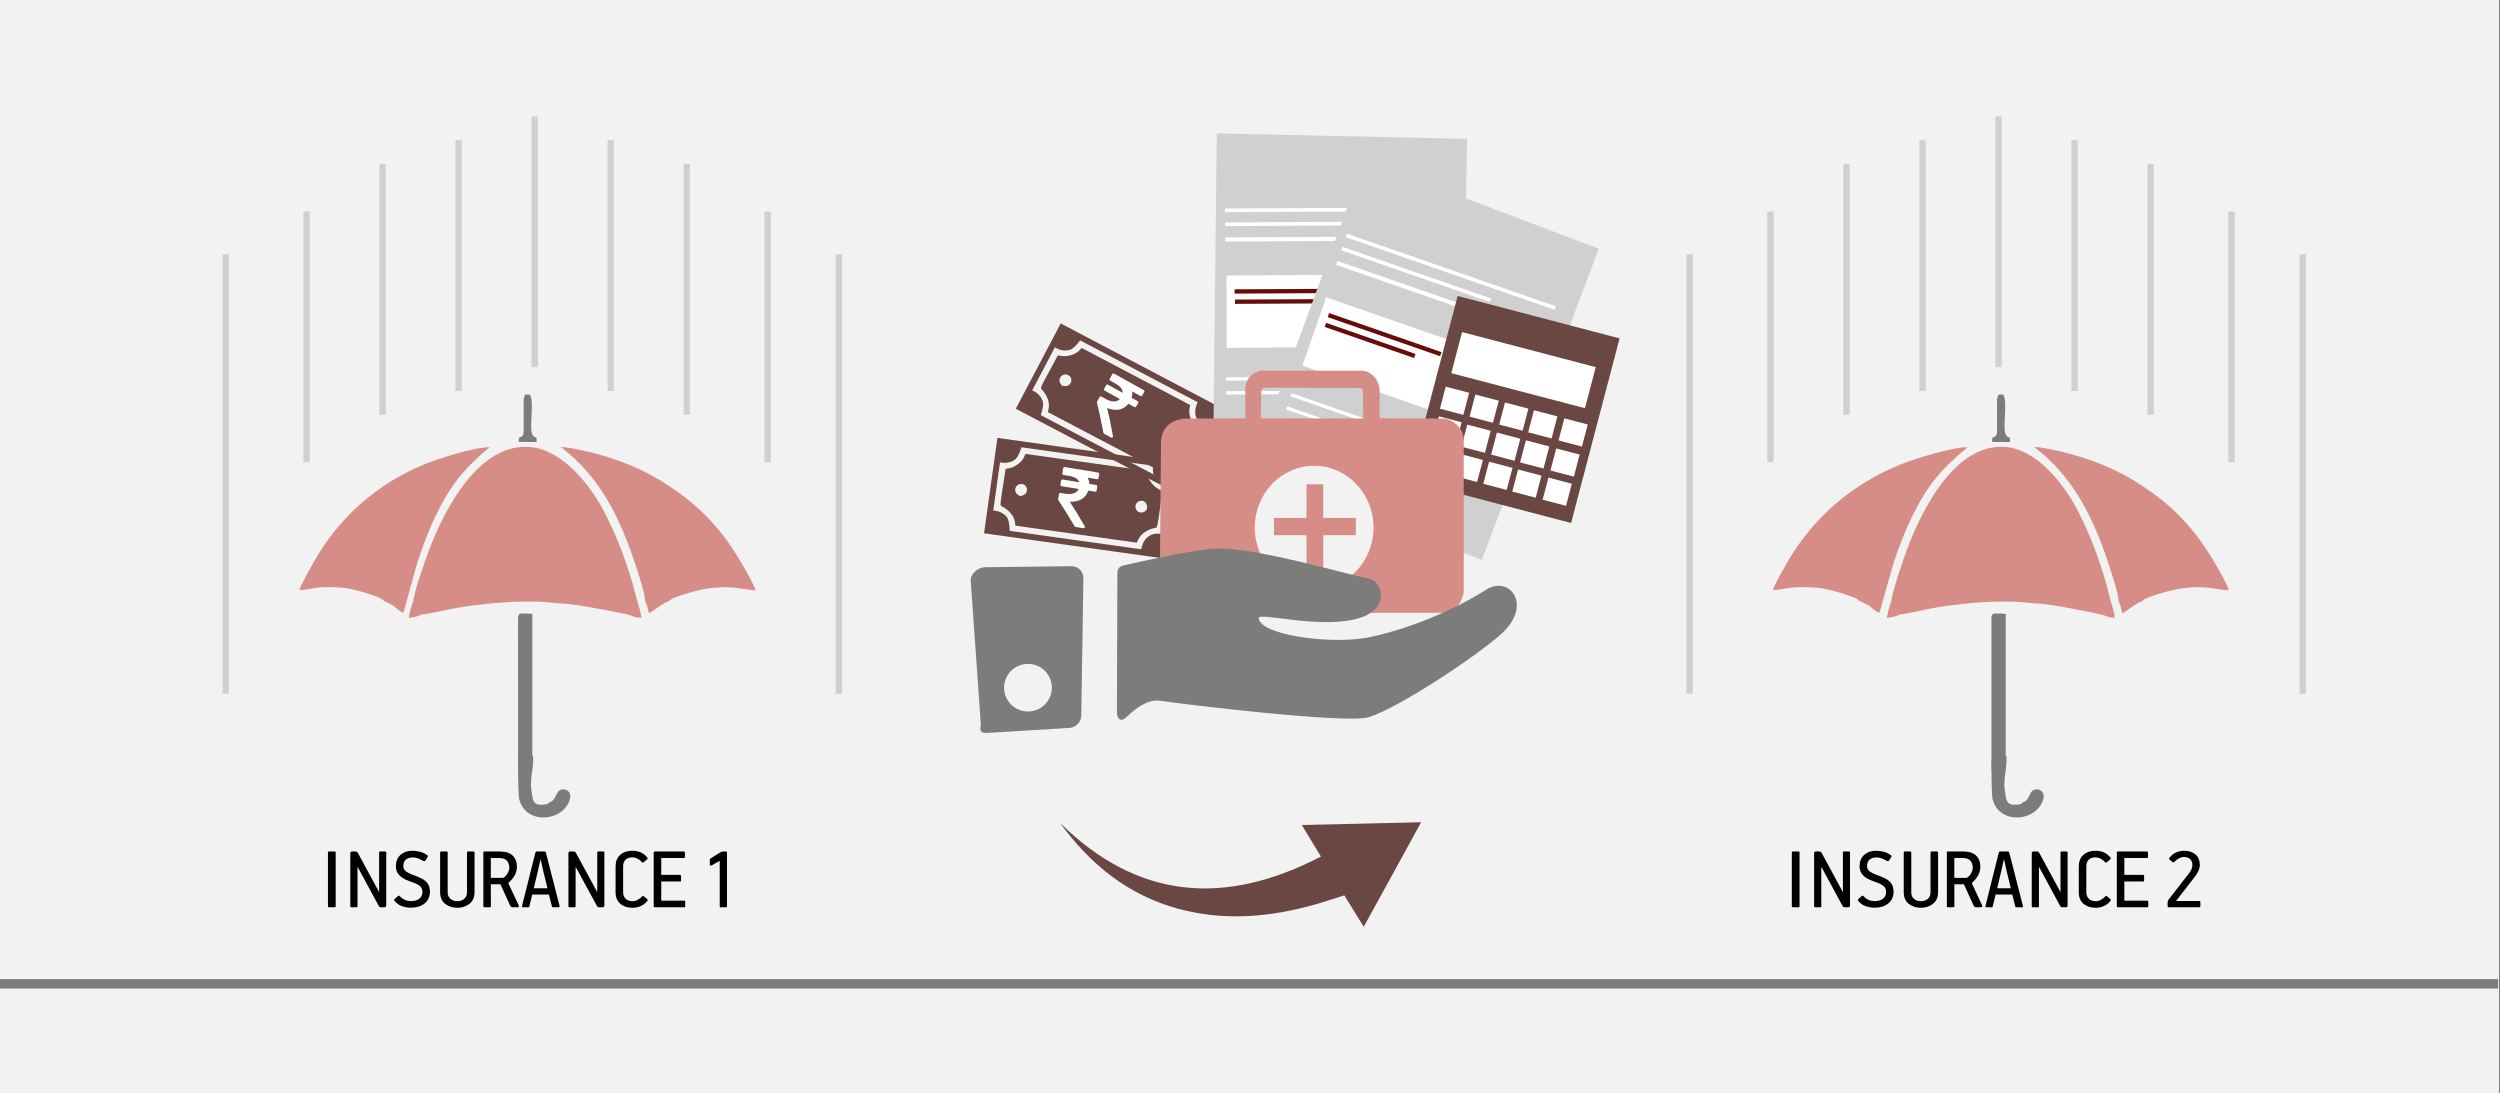 <svg width="526" height="230" xmlns="http://www.w3.org/2000/svg" xmlns:xlink="http://www.w3.org/1999/xlink" overflow="hidden"><rect width="100%" height="100%" fill="#808080" stroke="none"/><defs><clipPath id="clip0"><path d="M0 0 526 0 526 230 0 230Z" fill-rule="evenodd" clip-rule="evenodd"/></clipPath><clipPath id="clip1"><path d="M209.857 92.134 247.921 97.46 245.1 117.565 207.036 112.239Z" fill-rule="evenodd" clip-rule="evenodd"/></clipPath><clipPath id="clip2"><path d="M209.857 92.134 247.921 97.46 245.1 117.565 207.036 112.239Z" fill-rule="evenodd" clip-rule="evenodd"/></clipPath><clipPath id="clip3"><path d="M209.857 92.134 247.921 97.46 245.1 117.565 207.036 112.239Z" fill-rule="evenodd" clip-rule="evenodd"/></clipPath><clipPath id="clip4"><path d="M221.574 97.874 233.499 99.814 231.556 111.722 219.631 109.782Z" fill-rule="evenodd" clip-rule="evenodd"/></clipPath><clipPath id="clip5"><path d="M221.574 97.874 233.499 99.814 231.556 111.722 219.631 109.782Z" fill-rule="evenodd" clip-rule="evenodd"/></clipPath><clipPath id="clip6"><path d="M221.574 97.874 233.499 99.814 231.556 111.722 219.631 109.782Z" fill-rule="evenodd" clip-rule="evenodd"/></clipPath><clipPath id="clip7"><path d="M223.174 68.05 257.176 85.945 247.696 103.905 213.694 86.009Z" fill-rule="evenodd" clip-rule="evenodd"/></clipPath><clipPath id="clip8"><path d="M223.174 68.05 257.176 85.945 247.696 103.905 213.694 86.009Z" fill-rule="evenodd" clip-rule="evenodd"/></clipPath><clipPath id="clip9"><path d="M223.174 68.05 257.176 85.945 247.696 103.905 213.694 86.009Z" fill-rule="evenodd" clip-rule="evenodd"/></clipPath><clipPath id="clip10"><path d="M232.248 77.416 242.808 83.278 236.938 93.823 226.377 87.961Z" fill-rule="evenodd" clip-rule="evenodd"/></clipPath><clipPath id="clip11"><path d="M232.248 77.416 242.808 83.278 236.938 93.823 226.377 87.961Z" fill-rule="evenodd" clip-rule="evenodd"/></clipPath><clipPath id="clip12"><path d="M232.248 77.416 242.808 83.278 236.938 93.823 226.377 87.961Z" fill-rule="evenodd" clip-rule="evenodd"/></clipPath></defs><g clip-path="url(#clip0)"><rect x="0" y="0" width="525.239" height="230" fill="#FFFFFF" transform="scale(1.001 1)"/><rect x="0" y="0" width="525.239" height="230" fill="#F2F2F2" transform="scale(1.001 1)"/><path d="M0 0 525.087 0" stroke="#7C7C7B" stroke-width="1.997" stroke-miterlimit="8" fill="none" fill-rule="evenodd" transform="matrix(1.001 0 -0 1 0 207)"/><path d="M-4.351-9.771C-3.132-9.526-3.047-7.848-2.352-7.367-1.185-6.557 0.371-7.526-0.08-9.104-1.499-14.078-9.589-14.551-10.771-9.01-10.975-8.053-11.072-1.197-10.885-0.256L-7.878 0C-7.533-1.21-8.523-5.218-8.218-6.937-7.914-8.655-8.155-10.414-6.053-10.314-5.168-10.27-4.748-10.275-4.351-9.771Z" fill="#7C7C7B" fill-rule="evenodd" transform="matrix(1.001 8.75495e-08 8.74228e-08 -1 120 159)"/><path d="M0.006 32.915 2.996 33 2.996 0.178C2.418 0.107 1.727 0.064 1.189 0.078 0.36 0.1 0.172 0 0 0.867L0.006 32.915Z" fill="#7C7C7B" fill-rule="evenodd" transform="matrix(1.001 0 -0 1 109 129)"/><path d="M2.696 36.281C3.281 36.352 8.15 35.276 9.301 35.053 11.564 34.619 13.889 34.319 16.224 34.067 20.37 33.624 26.866 33.277 31.026 33.91 33.727 33.962 37.203 34.577 39.662 35.048 41.117 35.324 45.315 36.057 46.651 36.481L47.545 36.81C47.574 36.824 47.631 36.852 47.674 36.881L48.929 36.971 48.601 35.334C48.42 35.053 47.331 30.753 47.103 29.963 45.572 24.583 43.556 19.402 40.964 14.446 38.283 9.318 32.505 1.728 25.653 1.062 14.731 0 7.47 14.265 4.289 22.669 3.552 24.63 0.941 31.986 0.927 33.729 0.575 34.091 0.067 36.5 0 37 0.571 36.99 2.211 36.662 2.696 36.281Z" fill="#D68D87" fill-rule="evenodd" transform="matrix(1.001 0 -0 1 86 93)"/><path d="M17.688 32.327 18.167 33.576C18.277 34.021 18.362 34.65 18.547 35 19.981 34.314 20.969 33.07 22.731 32.497 23.091 31.617 29.222 30.037 30.888 29.81 36.582 29.029 38.552 30.222 40.941 30.174 39.986 27.549 36.15 21.28 34.431 19.061 31.605 15.428 28.904 12.707 25.451 10.143 19.692 5.862 14.483 3.406 7.502 1.481 6.106 1.093 1.42 0 0 0.057 7.54 5.805 11.667 13.375 14.943 22.619 15.485 24.142 17.83 31.092 17.688 32.327Z" fill="#D68D87" fill-rule="evenodd" transform="matrix(1.001 0 -0 1 118 94)"/><path d="M17.764 32.448C18.505 32.694 19.158 33.25 19.756 33.406 19.936 33.642 19.816 33.491 20.024 33.684 20.057 33.717 20.247 33.882 20.298 33.925 20.585 34.165 20.589 34.179 20.9 34.382L21.817 35 22.025 34.335 24.819 24.242C25.949 20.865 27.014 17.965 28.506 14.809 31.669 8.107 34.601 4.631 39.942 0.108 36.866 0 28.881 2.613 26.231 3.707 16.342 7.773 8.273 14.861 2.992 24.285 2.196 25.709 0.579 28.51 0 30.137 1.417 30.166 3.131 29.633 4.683 29.567 6.452 29.491 8.231 29.538 9.894 29.755 11.46 29.963 17.453 31.623 17.764 32.448Z" fill="#D68D87" fill-rule="evenodd" transform="matrix(1.001 0 -0 1 63 94)"/><path d="M1.177 1.29 1.182 7.338C1.192 9.976 0 8.005 0.145 9.976L3.885 10C3.994 8.405 3.535 9.433 3.062 8.51 2.204 7.29 3.525 1.505 2.468 0.033L1.561 0C1.296 0.395 1.177 0.676 1.177 1.29Z" fill="#7C7C7B" fill-rule="evenodd" transform="matrix(1.001 0 -0 1 109 83)"/><path d="M-4.351-9.771C-3.132-9.526-3.047-7.848-2.352-7.367-1.185-6.557 0.371-7.526-0.08-9.104-1.499-14.078-9.589-14.551-10.771-9.01-10.975-8.053-11.072-1.197-10.885-0.256L-7.878 0C-7.533-1.21-8.523-5.218-8.218-6.937-7.914-8.655-8.155-10.414-6.053-10.314-5.168-10.27-4.748-10.275-4.351-9.771Z" fill="#7C7C7B" fill-rule="evenodd" transform="matrix(1.001 8.75495e-08 8.74228e-08 -1 430 159)"/><path d="M0.006 32.915 2.996 33 2.996 0.178C2.418 0.107 1.727 0.064 1.189 0.078 0.36 0.1 0.172 0 0 0.867L0.006 32.915Z" fill="#7C7C7B" fill-rule="evenodd" transform="matrix(1.001 0 -0 1 419 129)"/><path d="M2.641 36.281C3.214 36.352 7.984 35.276 9.111 35.053 11.328 34.619 13.606 34.319 15.893 34.067 19.955 33.624 26.317 33.277 30.393 33.91 33.039 33.962 36.444 34.577 38.852 35.048 40.278 35.324 44.391 36.057 45.699 36.481L46.575 36.81C46.603 36.824 46.659 36.852 46.701 36.881L47.931 36.971 47.609 35.334C47.432 35.053 46.365 30.753 46.142 29.963 44.642 24.583 42.667 19.402 40.128 14.446 37.501 9.318 31.842 1.728 25.13 1.062 14.43 0 7.318 14.265 4.201 22.669 3.48 24.63 0.922 31.986 0.908 33.729 0.564 34.091 0.065 36.5 0 37 0.559 36.99 2.166 36.662 2.641 36.281Z" fill="#D68D87" fill-rule="evenodd" transform="matrix(1.001 0 -0 1 397 93)"/><path d="M17.688 32.327 18.167 33.576C18.277 34.021 18.362 34.65 18.547 35 19.981 34.314 20.969 33.07 22.731 32.497 23.091 31.617 29.222 30.037 30.888 29.81 36.582 29.029 38.552 30.222 40.941 30.174 39.986 27.549 36.15 21.28 34.431 19.061 31.605 15.428 28.904 12.707 25.451 10.143 19.692 5.862 14.483 3.406 7.502 1.481 6.106 1.093 1.42 0 0 0.057 7.54 5.805 11.667 13.375 14.943 22.619 15.485 24.142 17.83 31.092 17.688 32.327Z" fill="#D68D87" fill-rule="evenodd" transform="matrix(1.001 0 -0 1 428 94)"/><path d="M18.208 32.448C18.968 32.694 19.637 33.25 20.25 33.406 20.435 33.642 20.311 33.491 20.525 33.684 20.558 33.717 20.753 33.882 20.805 33.925 21.099 34.165 21.104 34.179 21.422 34.382L22.362 35 22.576 34.335 25.439 24.242C26.597 20.865 27.689 17.965 29.218 14.809 32.461 8.107 35.466 4.631 40.941 0.108 37.788 0 29.603 2.613 26.887 3.707 16.75 7.773 8.48 14.861 3.067 24.285 2.25 25.709 0.593 28.51 0 30.137 1.453 30.166 3.21 29.633 4.8 29.567 6.614 29.491 8.437 29.538 10.141 29.755 11.746 29.963 17.89 31.623 18.208 32.448Z" fill="#D68D87" fill-rule="evenodd" transform="matrix(1.001 0 -0 1 373 94)"/><path d="M1.177 1.29 1.182 7.338C1.192 9.976 0 8.005 0.145 9.976L3.885 10C3.994 8.405 3.535 9.433 3.062 8.51 2.204 7.29 3.525 1.505 2.468 0.033L1.561 0C1.296 0.395 1.177 0.676 1.177 1.29Z" fill="#7C7C7B" fill-rule="evenodd" transform="matrix(1.001 0 -0 1 419 83)"/><path d="M44.662 1.865 44.131 4.242 43.26 7.894 46.139 7.894 45.268 4.319 44.718 1.865ZM34.232 1.52 34.232 5.707 36.696 5.707C36.753 5.705 36.808 5.694 36.861 5.674 36.914 5.653 36.96 5.632 36.999 5.612 37.344 5.359 37.615 5.042 37.813 4.663 38.012 4.283 38.113 3.934 38.117 3.614 38.136 3.094 37.998 2.621 37.705 2.196 37.411 1.771 36.847 1.546 36.013 1.52ZM82.971 0.153 83.595 0.153C83.698 0.152 83.771 0.174 83.815 0.217 83.858 0.261 83.88 0.335 83.878 0.438L83.878 11.696C83.882 11.826 83.819 11.889 83.689 11.886L82.517 11.886C82.404 11.886 82.347 11.829 82.347 11.715L82.347 2.112 80.756 3.025C80.699 3.054 80.643 3.077 80.591 3.094 80.538 3.111 80.492 3.119 80.453 3.12 80.396 3.12 80.35 3.105 80.316 3.072 80.282 3.04 80.265 2.986 80.264 2.911L80.264 2.036C80.261 1.95 80.271 1.87 80.295 1.796 80.318 1.722 80.371 1.656 80.453 1.598L82.479 0.343C82.572 0.286 82.656 0.24 82.732 0.206 82.808 0.172 82.888 0.154 82.971 0.153ZM68.694 0.153 74.79 0.153C74.858 0.154 74.916 0.172 74.963 0.208 75.01 0.244 75.034 0.295 75.036 0.362L75.036 1.292C75.036 1.36 75.017 1.415 74.979 1.456 74.941 1.498 74.884 1.519 74.809 1.52L70.055 1.52 70.055 5.079 73.994 5.079C74.146 5.079 74.222 5.155 74.222 5.307L74.222 6.257C74.219 6.393 74.149 6.462 74.013 6.465L70.055 6.465 70.055 10.5 74.865 10.5C74.933 10.5 74.987 10.518 75.029 10.555 75.07 10.59 75.091 10.642 75.093 10.709L75.093 11.658C75.093 11.81 75.017 11.886 74.865 11.886L68.694 11.886C68.627 11.886 68.572 11.867 68.531 11.831 68.49 11.795 68.468 11.744 68.467 11.677L68.467 0.362C68.467 0.226 68.543 0.156 68.694 0.153ZM50.943 0.153 51.624 0.153C51.77 0.155 51.879 0.185 51.95 0.241 52.021 0.298 52.082 0.37 52.135 0.458L56.568 8.635 56.606 8.635 56.606 0.363C56.604 0.296 56.617 0.244 56.646 0.208 56.675 0.172 56.731 0.154 56.814 0.153L57.873 0.153C57.948 0.154 58.005 0.172 58.043 0.206 58.081 0.24 58.099 0.286 58.099 0.344L58.099 11.506C58.094 11.663 58.053 11.767 57.977 11.817 57.9 11.867 57.821 11.89 57.74 11.886L57.022 11.886C56.883 11.886 56.778 11.862 56.705 11.815 56.633 11.767 56.574 11.696 56.53 11.601L52.115 3.463 52.059 3.463 52.059 11.658C52.061 11.734 52.047 11.791 52.019 11.829 51.99 11.867 51.934 11.886 51.851 11.886L50.773 11.886C50.622 11.883 50.546 11.813 50.546 11.677L50.546 0.629C50.54 0.468 50.562 0.348 50.61 0.27 50.658 0.192 50.769 0.153 50.943 0.153ZM43.904 0.153 45.514 0.153C45.598 0.152 45.662 0.164 45.706 0.191 45.749 0.218 45.78 0.269 45.798 0.344L48.676 11.562C48.7 11.634 48.705 11.705 48.69 11.774 48.676 11.843 48.615 11.881 48.506 11.886L47.351 11.886C47.196 11.889 47.108 11.845 47.085 11.753L46.442 9.204 42.938 9.204 42.313 11.753C42.303 11.8 42.276 11.834 42.233 11.855 42.19 11.876 42.134 11.886 42.067 11.886L41.045 11.886C40.94 11.888 40.866 11.869 40.822 11.829 40.779 11.788 40.771 11.712 40.798 11.601L43.601 0.382C43.609 0.322 43.636 0.27 43.682 0.225 43.727 0.179 43.801 0.156 43.904 0.153ZM32.89 0.153 36.222 0.153C37.404 0.166 38.283 0.464 38.861 1.049 39.438 1.633 39.726 2.431 39.724 3.442 39.703 4.118 39.517 4.741 39.166 5.314 38.815 5.886 38.421 6.353 37.984 6.713 37.956 6.733 37.937 6.755 37.927 6.78 37.918 6.804 37.918 6.826 37.927 6.846 37.928 6.846 37.967 6.931 38.045 7.102 38.123 7.272 38.314 7.683 38.617 8.334 38.92 8.984 39.409 10.029 40.084 11.467 40.151 11.626 40.154 11.736 40.093 11.798 40.032 11.859 39.96 11.889 39.875 11.886L38.892 11.886C38.7 11.886 38.564 11.853 38.483 11.788 38.402 11.724 38.337 11.63 38.287 11.505L36.26 7.055 34.232 7.055 34.251 11.658C34.251 11.81 34.175 11.886 34.024 11.886L32.89 11.886C32.822 11.886 32.768 11.867 32.727 11.831 32.685 11.795 32.664 11.744 32.663 11.677L32.663 0.362C32.663 0.226 32.739 0.156 32.89 0.153ZM23.787 0.153 24.959 0.153C25.026 0.154 25.077 0.172 25.113 0.206 25.149 0.24 25.167 0.286 25.168 0.344L25.168 8.845C25.18 9.368 25.373 9.791 25.745 10.115 26.118 10.438 26.595 10.604 27.176 10.614 27.808 10.603 28.306 10.43 28.668 10.093 29.03 9.757 29.215 9.322 29.222 8.788L29.222 0.363C29.222 0.296 29.241 0.244 29.279 0.208 29.317 0.172 29.374 0.154 29.449 0.153L30.584 0.153C30.659 0.154 30.716 0.172 30.754 0.206 30.792 0.24 30.811 0.286 30.811 0.344L30.811 8.845C30.78 9.858 30.416 10.636 29.721 11.178 29.025 11.721 28.183 11.995 27.195 12 26.199 11.996 25.355 11.724 24.662 11.186 23.97 10.647 23.609 9.867 23.579 8.845L23.579 0.363C23.577 0.296 23.591 0.244 23.619 0.208 23.648 0.172 23.704 0.154 23.787 0.153ZM5.096 0.153 5.777 0.153C5.924 0.155 6.032 0.185 6.103 0.241 6.174 0.298 6.236 0.37 6.288 0.458L10.721 8.635 10.759 8.635 10.759 0.363C10.757 0.296 10.77 0.244 10.799 0.208 10.828 0.172 10.884 0.154 10.967 0.153L12.026 0.153C12.101 0.154 12.158 0.172 12.196 0.206 12.234 0.24 12.253 0.286 12.253 0.344L12.253 11.506C12.247 11.663 12.206 11.767 12.13 11.817 12.053 11.867 11.975 11.89 11.893 11.886L11.175 11.886C11.036 11.886 10.931 11.862 10.858 11.815 10.786 11.767 10.727 11.696 10.683 11.601L6.269 3.463 6.212 3.463 6.212 11.658C6.214 11.734 6.2 11.791 6.172 11.829 6.143 11.867 6.087 11.886 6.004 11.886L4.926 11.886C4.775 11.883 4.699 11.813 4.699 11.677L4.699 0.629C4.693 0.468 4.715 0.348 4.763 0.27 4.812 0.192 4.923 0.153 5.096 0.153ZM0.227 0.153 1.399 0.153C1.467 0.154 1.521 0.172 1.562 0.206 1.604 0.24 1.625 0.286 1.626 0.343L1.626 11.658C1.626 11.81 1.551 11.886 1.399 11.886L0.227 11.886C0.159 11.886 0.105 11.867 0.064 11.831 0.022 11.795 0.001 11.744 0 11.677L0 0.362C0 0.226 0.076 0.156 0.227 0.153ZM63.9 0.001C64.489-0.01 65.054 0.084 65.595 0.284 66.136 0.483 66.644 0.858 67.119 1.406 67.178 1.48 67.207 1.547 67.205 1.608 67.202 1.67 67.155 1.742 67.063 1.825L66.343 2.434C66.291 2.48 66.225 2.496 66.144 2.481 66.064 2.466 65.997 2.425 65.945 2.357 65.711 2.067 65.413 1.834 65.053 1.658 64.693 1.482 64.315 1.392 63.919 1.387 63.319 1.396 62.857 1.568 62.534 1.903 62.211 2.238 62.048 2.681 62.044 3.233L62.044 8.769C62.051 9.312 62.227 9.752 62.575 10.091 62.922 10.429 63.401 10.604 64.014 10.614 64.407 10.603 64.771 10.506 65.107 10.322 65.443 10.137 65.723 9.93 65.945 9.701 66.01 9.619 66.075 9.559 66.142 9.52 66.208 9.481 66.288 9.497 66.381 9.568L67.138 10.195C67.177 10.227 67.2 10.273 67.207 10.333 67.214 10.394 67.204 10.449 67.176 10.5 66.79 10.994 66.322 11.368 65.772 11.62 65.223 11.873 64.637 11.999 64.014 12 62.979 11.996 62.133 11.719 61.475 11.171 60.817 10.623 60.478 9.828 60.456 8.788L60.456 3.233C60.474 2.224 60.797 1.436 61.425 0.868 62.054 0.3 62.879 0.011 63.9 0.001ZM17.695 0.001C18.158-0.009 18.671 0.049 19.231 0.177 19.792 0.304 20.346 0.562 20.895 0.95 20.998 1.037 21.037 1.116 21.01 1.188 20.984 1.26 20.952 1.32 20.914 1.368L20.46 2.091C20.4 2.173 20.326 2.209 20.238 2.2 20.149 2.192 20.066 2.162 19.987 2.11 19.566 1.864 19.186 1.685 18.848 1.573 18.51 1.46 18.182 1.405 17.865 1.406 17.3 1.396 16.825 1.531 16.439 1.81 16.054 2.09 15.854 2.577 15.838 3.271 15.864 3.773 16.105 4.166 16.558 4.448 17.011 4.73 17.516 4.965 18.073 5.154 18.646 5.359 19.187 5.588 19.697 5.841 20.206 6.094 20.622 6.437 20.944 6.87 21.266 7.303 21.433 7.892 21.443 8.635 21.423 9.674 21.051 10.488 20.327 11.079 19.602 11.669 18.643 11.97 17.448 11.981 16.716 11.979 16.044 11.854 15.432 11.606 14.819 11.357 14.337 10.995 13.984 10.519 13.926 10.454 13.9 10.393 13.909 10.336 13.916 10.278 13.967 10.213 14.06 10.138L14.76 9.492C14.833 9.436 14.9 9.423 14.961 9.451 15.022 9.479 15.094 9.537 15.176 9.625 15.473 9.94 15.815 10.18 16.203 10.345 16.59 10.511 16.999 10.594 17.429 10.595 18.161 10.594 18.748 10.43 19.191 10.103 19.634 9.776 19.862 9.293 19.874 8.654 19.847 8.034 19.611 7.577 19.168 7.285 18.724 6.992 18.233 6.764 17.695 6.6 17.187 6.436 16.672 6.228 16.149 5.976 15.627 5.724 15.186 5.381 14.828 4.947 14.47 4.513 14.283 3.941 14.268 3.233 14.291 2.208 14.623 1.415 15.264 0.854 15.904 0.293 16.715 0.009 17.695 0.001Z" fill-rule="evenodd" transform="matrix(1.001 0 -0 1 69 179)"/><path d="M44.558 1.865 44.029 4.242 43.16 7.894 46.032 7.894 45.163 4.319 44.615 1.865ZM34.153 1.52 34.153 5.707 36.61 5.707C36.668 5.705 36.723 5.694 36.776 5.674 36.828 5.653 36.874 5.632 36.913 5.612 37.257 5.359 37.528 5.042 37.726 4.663 37.923 4.283 38.024 3.934 38.028 3.614 38.047 3.094 37.91 2.621 37.617 2.196 37.324 1.771 36.762 1.546 35.93 1.52ZM68.535 0.153 74.616 0.153C74.684 0.154 74.742 0.172 74.789 0.208 74.835 0.244 74.86 0.295 74.862 0.362L74.862 1.292C74.862 1.36 74.843 1.415 74.805 1.456 74.767 1.498 74.711 1.519 74.635 1.52L69.893 1.52 69.893 5.079 73.823 5.079C73.974 5.079 74.049 5.155 74.049 5.307L74.049 6.257C74.046 6.393 73.977 6.462 73.842 6.465L69.893 6.465 69.893 10.5 74.692 10.5C74.759 10.5 74.814 10.518 74.855 10.555 74.896 10.59 74.917 10.642 74.919 10.709L74.919 11.658C74.919 11.81 74.843 11.886 74.692 11.886L68.535 11.886C68.468 11.886 68.413 11.867 68.372 11.831 68.331 11.795 68.31 11.744 68.308 11.677L68.308 0.362C68.308 0.226 68.384 0.156 68.535 0.153ZM50.825 0.153 51.504 0.153C51.65 0.155 51.759 0.185 51.83 0.241 51.9 0.298 51.962 0.37 52.014 0.458L56.437 8.635 56.475 8.635 56.475 0.363C56.473 0.296 56.486 0.244 56.515 0.208 56.543 0.172 56.599 0.154 56.682 0.153L57.738 0.153C57.814 0.154 57.87 0.172 57.908 0.206 57.946 0.24 57.965 0.286 57.965 0.344L57.965 11.506C57.959 11.663 57.918 11.767 57.842 11.817 57.766 11.867 57.687 11.89 57.606 11.886L56.889 11.886C56.751 11.886 56.646 11.862 56.574 11.815 56.501 11.767 56.443 11.696 56.399 11.601L51.995 3.463 51.938 3.463 51.938 11.658C51.94 11.734 51.926 11.791 51.898 11.829 51.869 11.867 51.813 11.886 51.73 11.886L50.655 11.886C50.504 11.883 50.429 11.813 50.429 11.677L50.429 0.629C50.423 0.468 50.444 0.348 50.492 0.27 50.541 0.192 50.652 0.153 50.825 0.153ZM43.802 0.153 45.408 0.153C45.492 0.152 45.556 0.164 45.599 0.191 45.643 0.218 45.674 0.269 45.691 0.344L48.563 11.562C48.587 11.634 48.592 11.705 48.577 11.774 48.563 11.843 48.502 11.881 48.393 11.886L47.241 11.886C47.087 11.889 46.998 11.845 46.976 11.753L46.334 9.204 42.839 9.204 42.215 11.753C42.205 11.8 42.178 11.834 42.135 11.855 42.092 11.876 42.037 11.886 41.97 11.886L40.949 11.886C40.845 11.888 40.771 11.869 40.727 11.829 40.684 11.788 40.676 11.712 40.704 11.601L43.5 0.382C43.508 0.322 43.535 0.27 43.58 0.225 43.626 0.179 43.7 0.156 43.802 0.153ZM32.813 0.153 36.138 0.153C37.317 0.166 38.194 0.464 38.77 1.049 39.347 1.633 39.634 2.431 39.632 3.442 39.611 4.118 39.426 4.741 39.075 5.314 38.725 5.886 38.331 6.353 37.896 6.713 37.867 6.733 37.849 6.755 37.839 6.78 37.83 6.804 37.83 6.826 37.839 6.846 37.84 6.846 37.879 6.931 37.957 7.102 38.035 7.272 38.225 7.683 38.527 8.334 38.829 8.984 39.317 10.029 39.991 11.467 40.058 11.626 40.061 11.736 40 11.798 39.94 11.859 39.867 11.889 39.783 11.886L38.802 11.886C38.61 11.886 38.474 11.853 38.394 11.788 38.313 11.724 38.248 11.63 38.198 11.505L36.176 7.055 34.153 7.055 34.172 11.658C34.172 11.81 34.096 11.886 33.945 11.886L32.813 11.886C32.746 11.886 32.692 11.867 32.651 11.831 32.609 11.795 32.588 11.744 32.587 11.677L32.587 0.362C32.587 0.226 32.663 0.156 32.813 0.153ZM23.732 0.153 24.902 0.153C24.968 0.154 25.019 0.172 25.055 0.206 25.091 0.24 25.109 0.286 25.109 0.344L25.109 8.845C25.122 9.368 25.314 9.791 25.686 10.115 26.057 10.438 26.533 10.604 27.113 10.614 27.744 10.603 28.24 10.43 28.602 10.093 28.963 9.757 29.148 9.322 29.155 8.788L29.155 0.363C29.155 0.296 29.173 0.244 29.211 0.208 29.249 0.172 29.305 0.154 29.381 0.153L30.513 0.153C30.588 0.154 30.645 0.172 30.683 0.206 30.72 0.24 30.739 0.286 30.739 0.344L30.739 8.845C30.708 9.858 30.346 10.636 29.651 11.178 28.957 11.721 28.117 11.995 27.132 12 26.138 11.996 25.296 11.724 24.605 11.186 23.915 10.647 23.554 9.867 23.524 8.845L23.524 0.363C23.523 0.296 23.536 0.244 23.565 0.208 23.593 0.172 23.649 0.154 23.732 0.153ZM5.084 0.153 5.764 0.153C5.91 0.155 6.018 0.185 6.089 0.241 6.16 0.298 6.221 0.37 6.273 0.458L10.696 8.635 10.734 8.635 10.734 0.363C10.732 0.296 10.745 0.244 10.774 0.208 10.803 0.172 10.859 0.154 10.941 0.153L11.998 0.153C12.073 0.154 12.13 0.172 12.168 0.206 12.205 0.24 12.224 0.286 12.224 0.344L12.224 11.506C12.219 11.663 12.178 11.767 12.102 11.817 12.025 11.867 11.947 11.89 11.866 11.886L11.149 11.886C11.011 11.886 10.905 11.862 10.833 11.815 10.761 11.767 10.703 11.696 10.659 11.601L6.254 3.463 6.197 3.463 6.197 11.658C6.199 11.734 6.186 11.791 6.157 11.829 6.129 11.867 6.073 11.886 5.99 11.886L4.915 11.886C4.764 11.883 4.688 11.813 4.688 11.677L4.688 0.629C4.682 0.468 4.704 0.348 4.752 0.27 4.8 0.192 4.911 0.153 5.084 0.153ZM0.226 0.153 1.396 0.153C1.463 0.154 1.517 0.172 1.559 0.206 1.6 0.24 1.621 0.286 1.622 0.343L1.622 11.658C1.622 11.81 1.547 11.886 1.396 11.886L0.226 11.886C0.159 11.886 0.105 11.867 0.064 11.831 0.022 11.795 0.001 11.744 0 11.677L0 0.362C0 0.226 0.075 0.156 0.226 0.153ZM82.496 0.001C83.425 0.003 84.197 0.251 84.809 0.747 85.422 1.242 85.739 1.976 85.762 2.947 85.749 3.396 85.643 3.835 85.446 4.265 85.249 4.694 85.04 5.048 84.819 5.325L80.739 10.576 85.687 10.576C85.744 10.576 85.79 10.59 85.823 10.619 85.857 10.647 85.875 10.69 85.875 10.747L85.875 11.696C85.879 11.826 85.816 11.889 85.687 11.886L79.303 11.886C79.182 11.886 79.098 11.862 79.05 11.812 79.003 11.763 78.98 11.686 78.982 11.582L78.982 11.032C78.977 10.893 78.987 10.766 79.01 10.649 79.034 10.533 79.1 10.4 79.209 10.252L83.592 4.602C83.79 4.342 83.941 4.073 84.043 3.794 84.145 3.515 84.196 3.245 84.196 2.985 84.204 2.549 84.071 2.166 83.797 1.834 83.524 1.503 83.065 1.329 82.42 1.311 82.04 1.325 81.672 1.43 81.317 1.627 80.963 1.824 80.694 2.03 80.512 2.243 80.436 2.332 80.357 2.393 80.276 2.426 80.195 2.46 80.116 2.45 80.04 2.396L79.435 1.901C79.353 1.843 79.31 1.783 79.305 1.72 79.301 1.658 79.319 1.597 79.36 1.539 79.712 1.01 80.169 0.621 80.73 0.371 81.29 0.122 81.879-0.001 82.496 0.001ZM63.752 0.001C64.339-0.01 64.903 0.084 65.443 0.284 65.983 0.483 66.49 0.858 66.964 1.406 67.023 1.48 67.051 1.547 67.049 1.608 67.046 1.67 66.999 1.742 66.907 1.825L66.189 2.434C66.137 2.48 66.071 2.496 65.991 2.481 65.91 2.466 65.844 2.425 65.792 2.357 65.558 2.067 65.261 1.834 64.902 1.658 64.543 1.482 64.165 1.392 63.771 1.387 63.172 1.396 62.712 1.568 62.389 1.903 62.067 2.238 61.904 2.681 61.9 3.233L61.9 8.769C61.907 9.312 62.083 9.752 62.429 10.091 62.776 10.429 63.254 10.604 63.865 10.614 64.257 10.603 64.621 10.506 64.956 10.322 65.292 10.137 65.57 9.93 65.792 9.701 65.856 9.619 65.922 9.559 65.988 9.52 66.055 9.481 66.134 9.497 66.227 9.568L66.983 10.195C67.021 10.227 67.044 10.273 67.051 10.333 67.058 10.394 67.048 10.449 67.02 10.5 66.635 10.994 66.168 11.368 65.62 11.62 65.072 11.873 64.487 11.999 63.865 12 62.833 11.996 61.989 11.719 61.333 11.171 60.676 10.623 60.337 9.828 60.316 8.788L60.316 3.233C60.334 2.224 60.656 1.436 61.283 0.868 61.91 0.3 62.733 0.011 63.752 0.001ZM17.654 0.001C18.116-0.009 18.627 0.049 19.187 0.177 19.746 0.304 20.299 0.562 20.846 0.95 20.95 1.037 20.988 1.116 20.962 1.188 20.935 1.26 20.903 1.32 20.865 1.368L20.412 2.091C20.353 2.173 20.279 2.209 20.191 2.2 20.102 2.192 20.019 2.162 19.941 2.11 19.52 1.864 19.142 1.685 18.804 1.573 18.467 1.46 18.14 1.405 17.824 1.406 17.26 1.396 16.785 1.531 16.401 1.81 16.017 2.09 15.817 2.577 15.801 3.271 15.828 3.773 16.067 4.166 16.519 4.448 16.971 4.73 17.476 4.965 18.032 5.154 18.603 5.359 19.142 5.588 19.651 5.841 20.159 6.094 20.574 6.437 20.895 6.87 21.217 7.303 21.383 7.892 21.393 8.635 21.374 9.674 21.002 10.488 20.279 11.079 19.557 11.669 18.599 11.97 17.408 11.981 16.678 11.979 16.007 11.854 15.396 11.606 14.785 11.357 14.303 10.995 13.952 10.519 13.894 10.454 13.868 10.393 13.876 10.336 13.884 10.278 13.934 10.213 14.027 10.138L14.726 9.492C14.798 9.436 14.865 9.423 14.926 9.451 14.987 9.479 15.059 9.537 15.141 9.625 15.437 9.94 15.778 10.18 16.165 10.345 16.552 10.511 16.959 10.594 17.389 10.595 18.119 10.594 18.705 10.43 19.147 10.103 19.589 9.776 19.816 9.293 19.828 8.654 19.801 8.034 19.566 7.577 19.123 7.285 18.681 6.992 18.191 6.764 17.654 6.6 17.147 6.436 16.633 6.228 16.112 5.976 15.591 5.724 15.151 5.381 14.794 4.947 14.436 4.513 14.25 3.941 14.235 3.233 14.258 2.208 14.589 1.415 15.229 0.854 15.867 0.293 16.676 0.009 17.654 0.001Z" fill-rule="evenodd" transform="matrix(1.001 0 -0 1 377 179)"/><g clip-path="url(#clip1)"><g clip-path="url(#clip2)"><g clip-path="url(#clip3)"><path d="M0 10.136 0 0 19.196 0 38.391 0 38.391 10.136 38.391 20.272 19.196 20.272 0 20.272ZM33.271 18.164C33.516 16.466 34.835 15.262 36.463 15.253L37.136 15.249 37.136 10.136 37.136 5.023 36.463 5.019C34.835 5.01 33.516 3.806 33.271 2.108L33.148 1.256 19.212 1.256 5.277 1.256 5.069 2.248C4.954 2.794 4.683 3.489 4.466 3.794 3.991 4.462 2.847 5.014 1.929 5.019L1.256 5.023 1.256 10.136 1.256 15.249 1.929 15.253C2.847 15.258 3.991 15.81 4.466 16.478 4.683 16.783 4.954 17.478 5.069 18.024L5.277 19.016 19.212 19.016 33.148 19.016ZM6.106 17.068C5.765 15.8 4.46 14.622 2.822 14.102 2.529 14.009 2.508 13.7 2.553 10.12L2.601 6.239 3.537 5.89C4.65 5.475 5.826 4.246 6.106 3.204L6.293 2.512 19.174 2.512 32.056 2.512 32.263 3.203C32.649 4.492 33.946 5.656 35.566 6.168 35.852 6.259 35.88 6.609 35.88 10.136 35.88 13.663 35.852 14.013 35.566 14.104 33.93 14.621 32.658 15.751 32.276 17.025L32.056 17.761 19.174 17.761 6.293 17.761ZM7.003 11.209C7.613 10.894 7.847 10.211 7.56 9.581 7.022 8.402 5.203 8.83 5.203 10.136 5.203 10.785 5.639 11.261 6.422 11.467 6.452 11.475 6.713 11.359 7.003 11.209ZM32.884 10.976C33.364 10.554 33.224 9.547 32.624 9.101 31.691 8.407 30.385 9.412 30.776 10.524 31.097 11.437 32.112 11.655 32.884 10.976Z" fill="#6A4742" transform="matrix(0.992 0.139 -0.139 0.99 209.857 92.134)"/></g></g></g><g clip-path="url(#clip4)"><g clip-path="url(#clip5)"><g clip-path="url(#clip6)"><path d="M9.803 2.734C9.752 2.682 9.686 2.656 9.606 2.656L8.141 2.656C8.044 2.182 7.861 1.771 7.592 1.423L9.589 1.423C9.669 1.423 9.734 1.397 9.786 1.346 9.837 1.294 9.863 1.228 9.863 1.148L9.863 0.274C9.863 0.194 9.837 0.129 9.786 0.077 9.734 0.026 9.669 0 9.589 0L2.459 0C2.379 0 2.314 0.026 2.262 0.077 2.211 0.129 2.185 0.194 2.185 0.274L2.185 1.414C2.185 1.488 2.212 1.552 2.267 1.607 2.321 1.661 2.385 1.688 2.459 1.688L3.702 1.688C4.907 1.688 5.673 2.011 5.998 2.656L2.459 2.656C2.379 2.656 2.314 2.682 2.262 2.733 2.211 2.785 2.185 2.85 2.185 2.93L2.185 3.805C2.185 3.885 2.211 3.95 2.262 4.002 2.314 4.053 2.379 4.079 2.459 4.079L6.118 4.079C5.993 4.547 5.7 4.904 5.24 5.15 4.78 5.396 4.173 5.518 3.419 5.518L2.459 5.518C2.385 5.518 2.321 5.546 2.267 5.6 2.212 5.654 2.185 5.718 2.185 5.793L2.185 6.881C2.185 6.955 2.211 7.018 2.262 7.069 3.359 8.235 4.782 9.866 6.53 11.962 6.581 12.031 6.652 12.065 6.744 12.065L8.415 12.065C8.535 12.065 8.618 12.014 8.663 11.911 8.72 11.808 8.709 11.711 8.629 11.62 6.961 9.574 5.65 8.043 4.696 7.027 5.667 6.912 6.455 6.598 7.061 6.084 7.667 5.57 8.035 4.901 8.166 4.079L9.606 4.079C9.686 4.079 9.752 4.053 9.803 4.002 9.854 3.95 9.88 3.885 9.88 3.805L9.88 2.931C9.88 2.851 9.854 2.785 9.803 2.734Z" fill="#FFFFFF" transform="matrix(0.988 0.161 -0.161 0.987 221.574 97.874)"/></g></g></g><g clip-path="url(#clip7)"><g clip-path="url(#clip8)"><g clip-path="url(#clip9)"><path d="M0 10.139 0 0 19.201 0 38.403 0 38.403 10.139 38.403 20.278 19.201 20.278 0 20.278ZM33.281 18.169C33.525 16.471 34.845 15.267 36.473 15.257L37.146 15.253 37.146 10.139 37.146 5.025 36.473 5.021C34.845 5.011 33.525 3.807 33.281 2.109L33.158 1.256 19.218 1.256 5.278 1.256 5.07 2.249C4.955 2.794 4.684 3.49 4.467 3.795 3.992 4.463 2.848 5.015 1.929 5.021L1.256 5.025 1.256 10.139 1.256 15.253 1.929 15.257C2.848 15.263 3.992 15.815 4.467 16.483 4.684 16.788 4.955 17.483 5.07 18.029L5.278 19.022 19.218 19.022 33.158 19.022ZM6.108 17.073C5.766 15.804 4.462 14.626 2.823 14.106 2.53 14.014 2.509 13.704 2.554 10.123L2.602 6.241 3.538 5.892C4.651 5.476 5.828 4.247 6.108 3.205L6.295 2.512 19.18 2.512 32.065 2.512 32.272 3.204C32.658 4.493 33.955 5.658 35.576 6.17 35.862 6.261 35.89 6.611 35.89 10.139 35.89 13.667 35.862 14.017 35.576 14.108 33.94 14.625 32.667 15.755 32.285 17.03L32.065 17.766 19.18 17.766 6.295 17.766ZM7.005 11.212C7.615 10.897 7.849 10.214 7.562 9.584 7.024 8.404 5.204 8.833 5.204 10.139 5.204 10.788 5.64 11.264 6.424 11.471 6.454 11.479 6.715 11.362 7.005 11.212ZM32.893 10.979C33.373 10.557 33.234 9.55 32.634 9.104 31.7 8.409 30.393 9.414 30.785 10.527 31.106 11.44 32.121 11.658 32.893 10.979Z" fill="#6A4742" transform="matrix(0.886 0.466 -0.466 0.885 223.174 68.05)"/></g></g></g><g clip-path="url(#clip10)"><g clip-path="url(#clip11)"><g clip-path="url(#clip12)"><path d="M9.806 2.734C9.755 2.683 9.689 2.657 9.609 2.657L8.143 2.657C8.046 2.183 7.863 1.772 7.595 1.423L9.592 1.423C9.672 1.423 9.737 1.397 9.789 1.346 9.84 1.295 9.866 1.229 9.866 1.149L9.866 0.274C9.866 0.194 9.84 0.129 9.789 0.077 9.737 0.026 9.672 0 9.592 0L2.46 0C2.38 0 2.314 0.026 2.263 0.077 2.212 0.129 2.186 0.194 2.186 0.274L2.186 1.414C2.186 1.489 2.213 1.553 2.267 1.607 2.322 1.661 2.386 1.689 2.46 1.689L3.703 1.689C4.909 1.689 5.674 2.011 6 2.657L2.46 2.657C2.38 2.657 2.314 2.683 2.263 2.734 2.212 2.786 2.186 2.851 2.186 2.931L2.186 3.806C2.186 3.886 2.212 3.951 2.263 4.003 2.314 4.054 2.38 4.08 2.46 4.08L6.12 4.08C5.995 4.549 5.702 4.906 5.242 5.151 4.782 5.397 4.174 5.52 3.42 5.52L2.46 5.52C2.386 5.52 2.322 5.547 2.267 5.601 2.213 5.656 2.186 5.72 2.186 5.794L2.186 6.883C2.186 6.957 2.212 7.02 2.263 7.072 3.36 8.237 4.783 9.869 6.532 11.966 6.583 12.035 6.654 12.069 6.746 12.069L8.417 12.069C8.537 12.069 8.62 12.018 8.666 11.915 8.723 11.812 8.712 11.715 8.632 11.623 6.963 9.577 5.652 8.046 4.697 7.029 5.669 6.914 6.457 6.6 7.063 6.086 7.669 5.572 8.037 4.903 8.169 4.08L9.609 4.08C9.689 4.08 9.755 4.054 9.806 4.003 9.857 3.952 9.883 3.886 9.883 3.806L9.883 2.932C9.883 2.851 9.857 2.786 9.806 2.734Z" fill="#FFFFFF" transform="matrix(0.875 0.486 -0.485 0.874 232.248 77.416)"/></g></g></g><path d="M-28.829 0-76.823-21.581-47.511-85.037 0-63.617-28.829 0Z" fill="#D0D0D0" fill-rule="evenodd" transform="matrix(0.904 0.43 0.43 -0.903 334.739 41.614)"/><rect x="-46.446" y="-0.779" width="46.446" height="0.779" fill="#FFFFFF" transform="matrix(1.001 -0.005 -0.005 -1 304.233 43.633)"/><rect x="-33.03" y="-0.779" width="33.03" height="0.779" fill="#FFFFFF" transform="matrix(1.001 -0.005 -0.005 -1 290.821 46.626)"/><rect x="-47.112" y="-0.878" width="47.112" height="0.878" fill="#FFFFFF" transform="matrix(1.001 -0.005 -0.005 -1 304.92 49.708)"/><rect x="-46.764" y="-15.227" width="46.764" height="15.227" fill="#FFFFFF" transform="matrix(1.001 -0.005 -0.005 -1 304.85 57.719)"/><rect x="-24.988" y="-0.906" width="24.988" height="0.906" fill="#660D0A" transform="matrix(1.001 -0.005 -0.005 -1 284.765 60.745)"/><rect x="-46.446" y="-0.709" width="46.446" height="0.709" fill="#FFFFFF" transform="matrix(1.001 -0.005 -0.005 -1 304.464 79.144)"/><rect x="-19.876" y="-0.906" width="19.876" height="0.906" fill="#660D0A" transform="matrix(1.001 -0.005 -0.005 -1 279.741 62.928)"/><rect x="-33.03" y="-0.709" width="33.03" height="0.709" fill="#FFFFFF" transform="matrix(1.001 -0.005 -0.005 -1 291.052 82.137)"/><path d="M0 22C4.078 14.513 8.011 7.372 12.06 0 13.506 2.342 14.808 4.452 16.138 6.62 18.25 5.955 20.303 5.261 22.356 4.683 31.843 1.995 41.387 1.185 51.018 3.787 61.545 6.649 69.527 13.096 75.89 21.856 59.434 5.608 41.126 4.365 21.055 14.773 22.385 16.97 23.629 19.023 25.075 21.422 16.63 21.596 8.474 21.798 0 22Z" fill="#6A4742" fill-rule="evenodd" transform="matrix(-1.001 -8.75495e-08 8.74228e-08 -1 299 195)"/><path d="M0 0 0 92.46" stroke="#D0D0D0" stroke-width="1.331" stroke-miterlimit="8" fill="none" fill-rule="evenodd" transform="matrix(1.001 0 -0 1 47.5 53.5)"/><path d="M0 0 0 92.46" stroke="#D0D0D0" stroke-width="1.331" stroke-miterlimit="8" fill="none" fill-rule="evenodd" transform="matrix(1.001 0 -0 1 176.5 53.5)"/><path d="M0 0 0 52.748" stroke="#D0D0D0" stroke-width="1.331" stroke-miterlimit="8" fill="none" fill-rule="evenodd" transform="matrix(1.001 0 -0 1 161.5 44.5)"/><path d="M0 0 0 52.748" stroke="#D0D0D0" stroke-width="1.331" stroke-miterlimit="8" fill="none" fill-rule="evenodd" transform="matrix(1.001 0 -0 1 64.5 44.5)"/><path d="M0 0 0 52.748" stroke="#D0D0D0" stroke-width="1.331" stroke-miterlimit="8" fill="none" fill-rule="evenodd" transform="matrix(1.001 0 -0 1 80.5 34.5)"/><path d="M0 0 0 52.748" stroke="#D0D0D0" stroke-width="1.331" stroke-miterlimit="8" fill="none" fill-rule="evenodd" transform="matrix(1.001 0 -0 1 96.5 29.5)"/><path d="M0 0 0 52.748" stroke="#D0D0D0" stroke-width="1.331" stroke-miterlimit="8" fill="none" fill-rule="evenodd" transform="matrix(1.001 0 -0 1 112.5 24.5)"/><path d="M0 0-0-52.748" stroke="#D0D0D0" stroke-width="1.331" stroke-miterlimit="8" fill="none" fill-rule="evenodd" transform="matrix(1.001 8.75495e-08 8.74228e-08 -1 144.5 34.5)"/><path d="M0 0-0-52.748" stroke="#D0D0D0" stroke-width="1.331" stroke-miterlimit="8" fill="none" fill-rule="evenodd" transform="matrix(1.001 8.75495e-08 8.74228e-08 -1 128.5 29.5)"/><path d="M0 0 0 92.46" stroke="#D0D0D0" stroke-width="1.331" stroke-miterlimit="8" fill="none" fill-rule="evenodd" transform="matrix(1.001 0 -0 1 355.5 53.5)"/><path d="M0 0 0 92.46" stroke="#D0D0D0" stroke-width="1.331" stroke-miterlimit="8" fill="none" fill-rule="evenodd" transform="matrix(1.001 0 -0 1 484.5 53.5)"/><path d="M0 0 0 52.748" stroke="#D0D0D0" stroke-width="1.331" stroke-miterlimit="8" fill="none" fill-rule="evenodd" transform="matrix(1.001 0 -0 1 469.5 44.5)"/><path d="M0 0 0 52.748" stroke="#D0D0D0" stroke-width="1.331" stroke-miterlimit="8" fill="none" fill-rule="evenodd" transform="matrix(1.001 0 -0 1 372.5 44.5)"/><path d="M0 0 0 52.748" stroke="#D0D0D0" stroke-width="1.331" stroke-miterlimit="8" fill="none" fill-rule="evenodd" transform="matrix(1.001 0 -0 1 388.5 34.5)"/><path d="M0 0 0 52.748" stroke="#D0D0D0" stroke-width="1.331" stroke-miterlimit="8" fill="none" fill-rule="evenodd" transform="matrix(1.001 0 -0 1 404.5 29.5)"/><path d="M0 0 0 52.748" stroke="#D0D0D0" stroke-width="1.331" stroke-miterlimit="8" fill="none" fill-rule="evenodd" transform="matrix(1.001 0 -0 1 420.5 24.5)"/><path d="M0 0-0-52.748" stroke="#D0D0D0" stroke-width="1.331" stroke-miterlimit="8" fill="none" fill-rule="evenodd" transform="matrix(1.001 8.75495e-08 8.74228e-08 -1 452.5 34.5)"/><path d="M0 0-0-52.748" stroke="#D0D0D0" stroke-width="1.331" stroke-miterlimit="8" fill="none" fill-rule="evenodd" transform="matrix(1.001 8.75495e-08 8.74228e-08 -1 436.5 29.5)"/><path d="M28.842 0 76.859 21.591 47.533 85.076 0 63.646 28.842 0Z" fill="#D0D0D0" fill-rule="evenodd" transform="matrix(-0.708 -0.707 -0.707 0.708 356.793 72.728)"/><rect x="-46.453" y="-0.78" width="46.453" height="0.78" fill="#FFFFFF" transform="matrix(0.946 0.329 0.329 -0.944 327.363 64.456)"/><rect x="-33.035" y="-0.78" width="33.035" height="0.78" fill="#FFFFFF" transform="matrix(0.946 0.329 0.329 -0.944 313.721 62.803)"/><rect x="-47.12" y="-0.878" width="47.12" height="0.878" fill="#FFFFFF" transform="matrix(0.946 0.329 0.329 -0.944 325.979 70.411)"/><rect x="-46.772" y="-15.229" width="46.772" height="15.229" fill="#FFFFFF" transform="matrix(0.945 0.329 0.329 -0.944 323.233 77.939)"/><rect x="-24.991" y="-0.907" width="24.991" height="0.907" fill="#660D0A" transform="matrix(0.946 0.329 0.329 -0.944 303.29 74.091)"/><rect x="-46.453" y="-0.709" width="46.453" height="0.709" fill="#FFFFFF" transform="matrix(0.946 0.329 0.329 -0.944 315.702 98.004)"/><rect x="-19.879" y="-0.907" width="19.879" height="0.907" fill="#660D0A" transform="matrix(0.946 0.329 0.329 -0.944 297.824 74.473)"/><rect x="-33.035" y="-0.709" width="33.035" height="0.709" fill="#FFFFFF" transform="matrix(0.946 0.329 0.329 -0.944 302.06 96.352)"/><rect x="0" y="0" width="35.161" height="40.166" fill="#6A4742" transform="matrix(0.969 0.254 -0.254 0.967 306.69 62.266)"/><rect x="0" y="0" width="29.023" height="8.935" fill="#FFFFFF" transform="matrix(0.969 0.254 -0.254 0.967 307.621 69.873)"/><rect x="0" y="0" width="5.085" height="4.804" fill="#FFFFFF" transform="matrix(0.969 0.254 -0.254 0.967 304.182 81.348)"/><rect x="0" y="0" width="5.085" height="4.804" fill="#FFFFFF" transform="matrix(0.969 0.254 -0.254 0.967 310.415 83.016)"/><rect x="0" y="0" width="5.085" height="4.804" fill="#FFFFFF" transform="matrix(0.969 0.254 -0.254 0.967 316.647 84.683)"/><rect x="0" y="0" width="5.085" height="4.804" fill="#FFFFFF" transform="matrix(0.969 0.254 -0.254 0.967 322.746 86.315)"/><rect x="0" y="0" width="5.085" height="4.804" fill="#FFFFFF" transform="matrix(0.969 0.254 -0.254 0.967 329.132 88.024)"/><rect x="0" y="0" width="5.085" height="4.804" fill="#FFFFFF" transform="matrix(0.969 0.254 -0.254 0.967 327.434 94.351)"/><rect x="0" y="0" width="5.085" height="4.804" fill="#FFFFFF" transform="matrix(0.969 0.254 -0.254 0.967 325.788 100.487)"/><rect x="0" y="0" width="5.085" height="4.804" fill="#FFFFFF" transform="matrix(0.969 0.254 -0.254 0.967 319.402 98.779)"/><rect x="0" y="0" width="5.085" height="4.804" fill="#FFFFFF" transform="matrix(0.969 0.254 -0.254 0.967 321.049 92.643)"/><rect x="0" y="0" width="5.085" height="4.804" fill="#FFFFFF" transform="matrix(0.969 0.254 -0.254 0.967 313.303 97.147)"/><rect x="0" y="0" width="5.085" height="4.804" fill="#FFFFFF" transform="matrix(0.969 0.254 -0.254 0.967 307.071 95.479)"/><rect x="0" y="0" width="5.085" height="4.804" fill="#FFFFFF" transform="matrix(0.969 0.254 -0.254 0.967 308.717 89.343)"/><rect x="0" y="0" width="5.085" height="4.804" fill="#FFFFFF" transform="matrix(0.969 0.254 -0.254 0.967 314.95 91.011)"/><rect x="0" y="0" width="4.92" height="12.06" fill="#FFFFFF" transform="matrix(0.969 0.254 -0.254 0.967 302.753 87.6)"/><path d="M22.6 3.571C21.929 3.54 21.31 3.54 21.341 4.749L21.238 10.016 42.792 10.047 42.72 4.614C42.72 4.067 42.803 3.592 41.874 3.633ZM21.298 0 42.668 0C44.062 0.114 45.724 1.18 46.23 3.768L46.219 10.01 46.384 9.999 59.423 10.072C60.992 10.02 63.749 11.542 63.904 14.378L63.904 46.363C63.986 47.45 62.727 50.576 60.187 50.928L4.14 51C1.249 50.834 0.289 48.775 0 46.301L0.268 16.127C-0.041 10.579 4.037 10.372 4.955 10.072L18.025 10.03 17.984 4.399C17.942 1.418 19.718 0.269 21.298 0Z" fill="#D68D87" fill-rule="evenodd" transform="matrix(1.001 0 -0 1 244 78)"/><path d="M10.882 3.89 10.882 10.973 4.028 10.973 4.028 14.603 10.882 14.603 10.882 21.685 14.395 21.685 14.395 14.603 21.248 14.603 21.248 10.973 14.395 10.973 14.395 3.89ZM12.482 0C19.375 0 24.964 5.82 24.964 13 24.964 20.18 19.375 26 12.482 26 5.588 26 0 20.18 0 13 0 5.82 5.588 0 12.482 0Z" fill="#F2F2F2" fill-rule="evenodd" transform="matrix(1.001 0 -0 1 264 98)"/><path d="M78.988 12.098C72.373 15.749 63.275 19.125 54.202 20.548 46.129 21.814 30.942 18.761 30.942 15.155 30.942 13.789 44.262 18.522 52.319 16.372 58.497 14.724 57.62 8.945 54.259 8.183 50.918 7.424 31.345 0.254 22.984 0.006 19.046-0.11 9.323 1.376 4.618 2.142 3.006 2.405 1.995 2.376 1.894 3.918 1.426 11.087 0.503 25.746 0 33.404-0.01 33.565 0.215 35.741 2.01 34.21 3.975 32.534 6.732 30.677 9.281 31.255 13.281 32.163 47.884 38.502 52.657 37.392 59.485 35.805 78.814 24.35 82.52 20.79 88.264 15.27 83.799 9.443 78.988 12.098Z" fill="#7C7C7B" fill-rule="evenodd" transform="matrix(1 -0.061 0.061 0.998 232.961 116.811)"/><path d="M21.305 0.896 3.177 0.003C1.777-0.066 0.348 0.989 0 2.346 0.094 12.56 0.188 22.774 0.283 32.988-0.065 34.345 0.081 34.785 1.481 34.839L18.708 34.837C20.109 34.891 21.341 33.792 21.449 32.395L23.655 3.562C23.762 2.165 22.704 0.965 21.305 0.896ZM10.633 30.872C7.864 30.872 5.621 28.628 5.621 25.86 5.621 23.092 7.865 20.848 10.633 20.848 13.401 20.848 15.645 23.092 15.645 25.86 15.645 28.628 13.401 30.872 10.633 30.872Z" fill="#7C7C7B" fill-rule="evenodd" transform="matrix(1 -0.061 0.061 0.998 204.073 119.532)"/></g></svg>